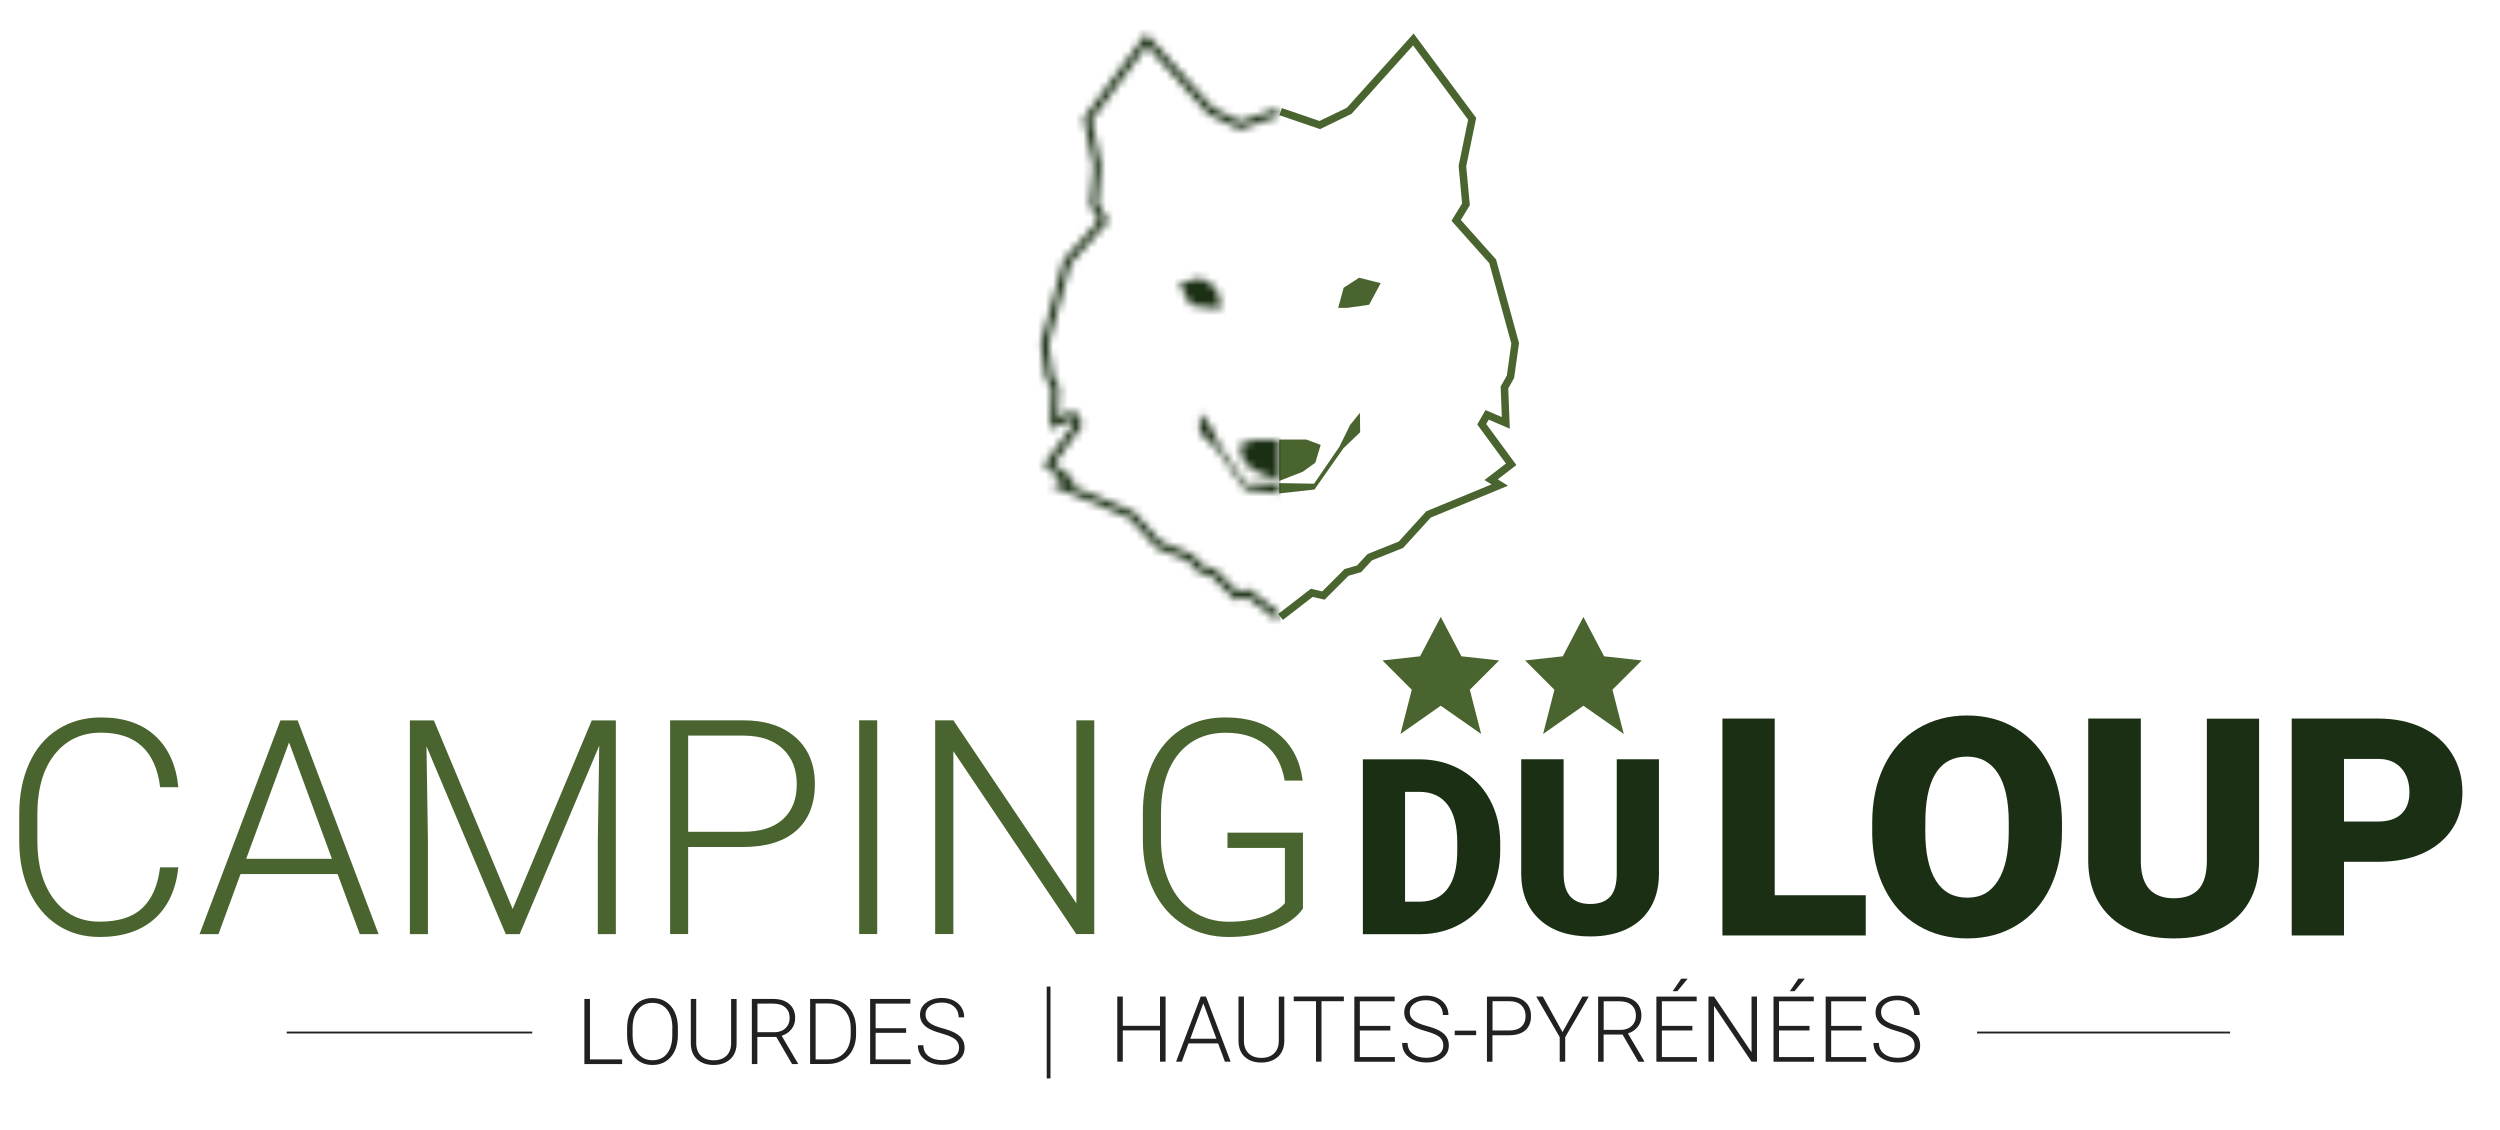 <?xml version="1.0" encoding="UTF-8"?><svg id="uuid-5fc3ee75-caa5-48b8-8083-a22664bf0535" xmlns="http://www.w3.org/2000/svg" width="331.25" height="149.68" xmlns:xlink="http://www.w3.org/1999/xlink" viewBox="0 0 331.25 149.68"><defs><filter id="uuid-33928f5a-669f-4626-8ac5-7b9fc84f550e" x="127.03" y="1.28" width="42.78" height="84.49" color-interpolation-filters="sRGB" filterUnits="userSpaceOnUse"><feFlood flood-color="#fff" result="bg"/><feBlend in="SourceGraphic" in2="bg"/></filter><mask id="uuid-7aacf3e5-dd07-45c9-bb17-df790c9c03fd" x="127.03" y="1.28" width="42.78" height="84.49" maskUnits="userSpaceOnUse"><g style="filter:url(#uuid-33928f5a-669f-4626-8ac5-7b9fc84f550e);"><polyline points="169.5 81.78 165.37 78.59 163.83 78.94 160.76 75.87 159.11 75.4 157.69 73.87 153.56 72.21 149.9 68.2 140.46 64.3 141.61 63.6 138.95 61.56 142.85 56.25 142.14 55.01 139.66 56.07 139.84 51.37 139.04 49.96 138.42 45.53 141.4 34.67 146.24 29.24 144.94 27.11 145.41 22.03 144.12 15.78 151.91 5.27 160.41 14.71 164.31 16.6 169.5 14.83" style="fill:none; stroke:#000; stroke-miterlimit:10;"/><polygon points="161.18 59.43 158.96 57.31 158.99 54.74 160.29 56.33 161.71 59.23 165.07 64.13 169.68 64.05 169.68 65.41 165.01 64.89 161.18 59.43"/><polygon points="169.68 58.28 169.68 63.76 166.55 62.53 164.9 61.35 164.19 58.99 166.08 58.28 169.68 58.28"/><polygon points="161.87 40.83 161.15 38.17 159.1 36.84 156.24 37.55 157.77 40.42 160.64 40.83 161.87 40.83"/></g></mask></defs><polyline points="169.68 81.74 173.81 78.55 175.35 78.91 178.42 75.84 180.07 75.37 181.49 73.83 185.62 72.18 189.28 68.16 198.72 64.27 197.57 63.56 200.23 61.52 196.33 56.21 197.04 54.97 199.52 56.03 199.34 51.34 200.14 49.92 200.76 45.49 197.78 34.63 192.94 29.2 194.24 27.07 193.77 22 195.06 15.74 187.27 5.23 178.77 14.68 174.87 16.57 169.68 14.79" style="fill:none; stroke:#49642f; stroke-miterlimit:10;"/><polygon points="178 59.4 180.22 57.27 180.19 54.7 178.89 56.3 177.47 59.19 174.11 64.09 169.5 64.01 169.5 65.38 174.17 64.86 178 59.4" style="fill:#49642f;"/><polygon points="169.5 58.24 169.5 63.72 172.63 62.5 174.28 61.31 174.99 58.95 173.1 58.24 169.5 58.24" style="fill:#49642f;"/><polygon points="177.31 40.79 178.03 38.13 180.08 36.8 182.94 37.52 181.41 40.38 178.54 40.79 177.31 40.79" style="fill:#49642f;"/><g style="mask:url(#uuid-7aacf3e5-dd07-45c9-bb17-df790c9c03fd);"><rect x="127.03" y="1.28" width="42.65" height="84.49" style="fill:#1a2f13;"/></g><path d="M23.63,114.93c-.32,2.98-1.39,5.26-3.2,6.85s-4.22,2.37-7.23,2.37c-2.1,0-3.96-.52-5.57-1.58-1.61-1.05-2.86-2.54-3.74-4.46-.88-1.92-1.33-4.13-1.34-6.6v-3.68c0-2.52.44-4.75,1.32-6.69.88-1.95,2.15-3.45,3.8-4.5s3.56-1.58,5.71-1.58c3.03,0,5.43.82,7.19,2.45s2.78,3.9,3.06,6.79h-2.41c-.6-4.81-3.21-7.22-7.84-7.22-2.57,0-4.61.96-6.14,2.88-1.52,1.92-2.29,4.57-2.29,7.96v3.46c0,3.27.74,5.88,2.23,7.82,1.48,1.95,3.49,2.92,6.02,2.92s4.39-.6,5.66-1.8c1.27-1.2,2.06-3,2.35-5.4h2.41Z" style="fill:#49642f;"/><path d="M44.73,115.81h-12.86l-2.92,7.96h-2.51l10.72-28.32h2.28l10.72,28.32h-2.49l-2.94-7.96ZM32.62,113.79h11.36l-5.68-15.42-5.68,15.42Z" style="fill:#49642f;"/><path d="M57.49,95.45l10.44,24.99,10.48-24.99h3.19v28.32h-2.39v-12.33l.19-12.64-10.54,24.97h-1.85l-10.5-24.88.19,12.47v12.41h-2.39v-28.32h3.17Z" style="fill:#49642f;"/><path d="M91.18,112.23v11.53h-2.39v-28.32h9.65c2.94,0,5.27.75,6.97,2.26,1.7,1.5,2.56,3.57,2.56,6.2s-.82,4.71-2.46,6.16c-1.64,1.45-4.02,2.17-7.13,2.17h-7.2ZM91.18,110.21h7.25c2.32,0,4.09-.55,5.31-1.66s1.83-2.64,1.83-4.62-.61-3.52-1.82-4.68c-1.21-1.16-2.93-1.76-5.16-1.78h-7.41v12.74Z" style="fill:#49642f;"/><path d="M116.23,123.76h-2.39v-28.32h2.39v28.32Z" style="fill:#49642f;"/><path d="M144.99,123.76h-2.39l-16.28-24.23v24.23h-2.41v-28.32h2.41l16.3,24.25v-24.25h2.37v28.32Z" style="fill:#49642f;"/><path d="M172.63,120.4c-.83,1.18-2.13,2.1-3.9,2.76-1.77.66-3.75.99-5.94.99s-4.19-.53-5.91-1.59c-1.72-1.06-3.06-2.57-4.01-4.51-.95-1.95-1.43-4.17-1.44-6.69v-3.58c0-3.93.99-7.03,2.98-9.31s4.65-3.41,7.99-3.41c2.92,0,5.26.74,7.04,2.23,1.78,1.49,2.83,3.53,3.17,6.14h-2.39c-.35-2.08-1.2-3.66-2.54-4.73-1.34-1.07-3.1-1.61-5.26-1.61-2.64,0-4.74.94-6.28,2.82-1.54,1.88-2.31,4.54-2.31,7.96v3.35c0,2.15.37,4.06,1.1,5.71.73,1.66,1.78,2.94,3.15,3.84s2.94,1.36,4.72,1.36c2.06,0,3.83-.32,5.31-.97.96-.43,1.67-.93,2.14-1.5v-7.31h-7.61v-2.02h10v10.08Z" style="fill:#49642f;"/><path d="M235.15,118.62h12.06v5.33h-18.99v-28.74h6.93v23.41Z" style="fill:#1a2f13;"/><path d="M273.21,110.17c0,2.8-.52,5.28-1.56,7.44s-2.52,3.82-4.43,4.98c-1.91,1.17-4.1,1.75-6.54,1.75s-4.62-.56-6.51-1.69c-1.89-1.12-3.37-2.73-4.43-4.83-1.06-2.09-1.62-4.49-1.67-7.21v-1.62c0-2.82.52-5.3,1.55-7.45,1.03-2.15,2.51-3.81,4.44-4.98,1.93-1.17,4.12-1.76,6.58-1.76s4.61.58,6.51,1.74c1.91,1.16,3.39,2.81,4.45,4.95,1.06,2.14,1.59,4.59,1.61,7.35v1.32ZM266.16,108.97c0-2.86-.48-5.02-1.43-6.5-.96-1.48-2.32-2.22-4.1-2.22-3.47,0-5.31,2.61-5.51,7.82l-.02,2.11c0,2.82.47,4.98,1.4,6.49.93,1.51,2.32,2.27,4.17,2.27s3.1-.74,4.05-2.23c.95-1.49,1.43-3.62,1.44-6.42v-1.32Z" style="fill:#1a2f13;"/><path d="M299.33,95.21v18.81c0,2.13-.45,3.98-1.36,5.54-.91,1.56-2.21,2.75-3.91,3.56-1.7.82-3.71,1.22-6.02,1.22-3.5,0-6.26-.91-8.27-2.72-2.01-1.82-3.04-4.3-3.08-7.46v-18.95h6.97v19.09c.08,3.15,1.54,4.72,4.38,4.72,1.43,0,2.52-.39,3.26-1.18.74-.79,1.11-2.07,1.11-3.85v-18.77h6.93Z" style="fill:#1a2f13;"/><path d="M310.58,114.2v9.75h-6.93v-28.74h11.47c2.2,0,4.14.4,5.83,1.21,1.69.81,3,1.96,3.93,3.45.93,1.49,1.39,3.19,1.39,5.08,0,2.8-1,5.04-3.01,6.72s-4.76,2.52-8.26,2.52h-4.42ZM310.58,108.85h4.54c1.34,0,2.37-.34,3.07-1.01s1.06-1.62,1.06-2.84c0-1.34-.36-2.42-1.09-3.22s-1.71-1.21-2.96-1.22h-4.62v8.29Z" style="fill:#1a2f13;"/><path d="M180.58,123.77v-23.16h7.46c2.05,0,3.89.46,5.52,1.39,1.63.93,2.91,2.24,3.83,3.93.92,1.69,1.38,3.59,1.39,5.69v1.07c0,2.12-.45,4.02-1.34,5.7-.9,1.68-2.16,3-3.79,3.95s-3.44,1.43-5.45,1.44h-7.62ZM186.17,104.91v14.56h1.94c1.6,0,2.83-.57,3.69-1.71.86-1.14,1.29-2.83,1.29-5.08v-1c0-2.24-.43-3.92-1.29-5.06-.86-1.13-2.11-1.7-3.75-1.7h-1.88Z" style="fill:#1a2f13;"/><path d="M219.81,100.6v15.16c0,1.72-.37,3.21-1.1,4.46s-1.78,2.21-3.15,2.87-2.99.99-4.85.99c-2.82,0-5.04-.73-6.67-2.2-1.62-1.46-2.45-3.47-2.48-6.01v-15.27h5.62v15.38c.06,2.54,1.24,3.8,3.53,3.8,1.16,0,2.03-.32,2.62-.95.59-.64.89-1.67.89-3.1v-15.13h5.58Z" style="fill:#1a2f13;"/><line x1="70.52" y1="136.81" x2="37.99" y2="136.81" style="fill:none; stroke:#212121; stroke-miterlimit:10; stroke-width:.25px;"/><line x1="295.49" y1="136.81" x2="261.96" y2="136.81" style="fill:none; stroke:#212121; stroke-miterlimit:10; stroke-width:.25px;"/><polygon points="190.9 81.74 193.64 86.96 198.63 87.51 194.75 91.39 196.25 97.25 190.9 93.51 185.56 97.25 187.06 91.39 183.18 87.51 188.16 86.96 190.9 81.74" style="fill:#49642f;"/><polygon points="209.8 81.74 212.54 86.96 217.53 87.51 213.65 91.39 215.15 97.25 209.8 93.51 204.46 97.25 205.96 91.39 202.08 87.51 207.07 86.96 209.8 81.74" style="fill:#49642f;"/><path d="M154.44,140.67h-.74v-4.14h-4.93v4.14h-.73v-8.63h.73v3.88h4.93v-3.88h.74v8.63Z" style="fill:#212121;"/><path d="M161.4,138.25h-3.92l-.89,2.42h-.76l3.27-8.63h.69l3.27,8.63h-.76l-.9-2.42ZM157.71,137.63h3.46l-1.73-4.7-1.73,4.7Z" style="fill:#212121;"/><path d="M170.17,132.04v5.89c0,.58-.13,1.09-.38,1.52-.25.43-.61.76-1.07.99-.46.23-.99.35-1.59.35-.91,0-1.64-.25-2.18-.74-.55-.5-.83-1.18-.85-2.06v-5.95h.72v5.84c0,.73.21,1.29.62,1.69s.98.6,1.69.6,1.27-.2,1.69-.6.62-.96.62-1.68v-5.84h.73Z" style="fill:#212121;"/><path d="M178.06,132.66h-2.96v8.01h-.73v-8.01h-2.95v-.62h6.64v.62Z" style="fill:#212121;"/><path d="M184.22,136.54h-4.04v3.52h4.64v.62h-5.37v-8.63h5.34v.62h-4.61v3.26h4.04v.62Z" style="fill:#212121;"/><path d="M191.24,138.55c0-.48-.17-.86-.5-1.14-.34-.28-.95-.54-1.84-.79s-1.54-.52-1.96-.82c-.58-.42-.88-.97-.88-1.65s.27-1.2.82-1.61,1.24-.62,2.08-.62c.57,0,1.09.11,1.54.33.45.22.8.53,1.05.92.25.4.37.84.37,1.32h-.74c0-.59-.2-1.07-.6-1.42-.4-.36-.94-.54-1.62-.54s-1.19.15-1.58.44-.59.68-.59,1.15c0,.44.18.8.53,1.08.35.28.92.52,1.69.73.78.21,1.36.43,1.76.66s.7.5.9.81c.2.32.3.69.3,1.12,0,.68-.27,1.22-.82,1.64-.54.41-1.26.62-2.15.62-.61,0-1.17-.11-1.67-.33-.51-.22-.89-.52-1.16-.91-.26-.39-.39-.84-.39-1.35h.73c0,.61.23,1.09.68,1.44.45.35,1.06.53,1.81.53.67,0,1.21-.15,1.62-.44.41-.3.61-.69.61-1.18Z" style="fill:#212121;"/><path d="M195.59,137.16h-2.84v-.6h2.84v.6Z" style="fill:#212121;"/><path d="M197.75,137.16v3.52h-.73v-8.63h2.94c.9,0,1.61.23,2.12.69.52.46.78,1.09.78,1.89s-.25,1.44-.75,1.88c-.5.44-1.22.66-2.17.66h-2.19ZM197.75,136.54h2.21c.71,0,1.25-.17,1.62-.5.37-.34.56-.81.56-1.41s-.19-1.07-.55-1.43c-.37-.35-.89-.54-1.57-.54h-2.26v3.88Z" style="fill:#212121;"/><path d="M207.03,136.75l2.64-4.71h.84l-3.12,5.38v3.25h-.73v-3.25l-3.11-5.38h.87l2.61,4.71Z" style="fill:#212121;"/><path d="M214.99,137.08h-2.51v3.6h-.73v-8.63h2.8c.92,0,1.64.22,2.16.67.52.45.78,1.07.78,1.87,0,.55-.16,1.04-.49,1.46-.32.42-.76.71-1.3.88l2.16,3.67v.08h-.78l-2.09-3.6ZM212.48,136.46h2.24c.61,0,1.1-.17,1.48-.52.37-.35.56-.8.56-1.35,0-.61-.19-1.08-.58-1.42-.39-.34-.93-.5-1.63-.5h-2.06v3.8Z" style="fill:#212121;"/><path d="M224.24,136.54h-4.04v3.52h4.64v.62h-5.37v-8.63h5.34v.62h-4.61v3.26h4.04v.62ZM222.76,129.67h.86l-1.37,1.66h-.62s1.13-1.66,1.13-1.66Z" style="fill:#212121;"/><path d="M232.8,140.67h-.73l-4.96-7.39v7.39h-.74v-8.63h.74l4.97,7.39v-7.39h.72v8.63Z" style="fill:#212121;"/><path d="M239.76,136.54h-4.04v3.52h4.64v.62h-5.37v-8.63h5.34v.62h-4.61v3.26h4.04v.62ZM238.29,129.67h.86l-1.37,1.66h-.62s1.13-1.66,1.13-1.66Z" style="fill:#212121;"/><path d="M246.67,136.54h-4.04v3.52h4.64v.62h-5.37v-8.63h5.34v.62h-4.61v3.26h4.04v.62Z" style="fill:#212121;"/><path d="M253.69,138.55c0-.48-.17-.86-.5-1.14-.34-.28-.95-.54-1.84-.79s-1.54-.52-1.96-.82c-.58-.42-.88-.97-.88-1.65s.27-1.2.82-1.61,1.24-.62,2.08-.62c.57,0,1.09.11,1.54.33.45.22.8.53,1.05.92.25.4.37.84.37,1.32h-.74c0-.59-.2-1.07-.6-1.42-.4-.36-.94-.54-1.62-.54s-1.19.15-1.58.44-.59.68-.59,1.15c0,.44.18.8.53,1.08.35.28.92.52,1.69.73.78.21,1.36.43,1.76.66s.7.5.9.81c.2.32.3.69.3,1.12,0,.68-.27,1.22-.82,1.64-.54.41-1.26.62-2.15.62-.61,0-1.17-.11-1.67-.33-.51-.22-.89-.52-1.16-.91-.26-.39-.39-.84-.39-1.35h.73c0,.61.23,1.09.68,1.44.45.35,1.06.53,1.81.53.67,0,1.21-.15,1.62-.44.41-.3.61-.69.61-1.18Z" style="fill:#212121;"/><path d="M78.17,140.37h4.26v.62h-5v-8.63h.74v8.01Z" style="fill:#212121;"/><path d="M89.82,137.14c0,.79-.14,1.49-.41,2.09-.28.6-.67,1.06-1.18,1.39s-1.1.49-1.77.49c-1.01,0-1.82-.36-2.44-1.08-.62-.72-.93-1.69-.93-2.92v-.89c0-.79.14-1.48.42-2.09.28-.61.67-1.07,1.18-1.4s1.1-.49,1.76-.49,1.25.16,1.76.48.9.77,1.18,1.36c.28.58.42,1.26.43,2.03v1.03ZM89.09,136.2c0-1.04-.24-1.85-.71-2.44-.47-.59-1.12-.88-1.93-.88s-1.44.29-1.92.89-.71,1.42-.71,2.48v.9c0,1.02.24,1.83.71,2.43.47.6,1.12.9,1.93.9s1.47-.3,1.93-.89c.46-.59.69-1.41.69-2.47v-.91Z" style="fill:#212121;"/><path d="M97.6,132.36v5.89c0,.58-.13,1.09-.38,1.52-.25.43-.61.76-1.07.99-.46.23-.99.35-1.59.35-.91,0-1.64-.25-2.18-.74-.55-.5-.83-1.18-.85-2.06v-5.95h.72v5.84c0,.73.21,1.29.62,1.69s.98.6,1.69.6,1.27-.2,1.69-.6.62-.96.62-1.68v-5.84h.73Z" style="fill:#212121;"/><path d="M102.86,137.39h-2.51v3.6h-.73v-8.63h2.8c.92,0,1.64.22,2.16.67.52.45.78,1.07.78,1.87,0,.55-.16,1.04-.49,1.46-.32.42-.76.71-1.3.88l2.16,3.67v.08h-.78l-2.09-3.6ZM100.35,136.77h2.24c.61,0,1.1-.17,1.48-.52.37-.35.56-.8.56-1.35,0-.61-.19-1.08-.58-1.42-.39-.34-.93-.5-1.63-.5h-2.06v3.8Z" style="fill:#212121;"/><path d="M107.34,140.99v-8.63h2.41c.71,0,1.34.16,1.9.48.56.32,1,.78,1.31,1.38.31.6.47,1.28.47,2.05v.79c0,.77-.16,1.45-.47,2.05-.31.6-.75,1.06-1.32,1.38s-1.22.49-1.95.49h-2.36ZM108.07,132.97v7.4h1.64c.91,0,1.64-.3,2.19-.91.55-.6.82-1.42.82-2.45v-.76c0-.99-.27-1.79-.81-2.39-.54-.6-1.25-.9-2.14-.9h-1.7Z" style="fill:#212121;"/><path d="M120.06,136.85h-4.04v3.52h4.64v.62h-5.37v-8.63h5.34v.62h-4.61v3.26h4.04v.62Z" style="fill:#212121;"/><path d="M127.08,138.86c0-.48-.17-.86-.5-1.14-.34-.28-.95-.54-1.84-.79s-1.54-.52-1.96-.82c-.58-.42-.88-.97-.88-1.65s.27-1.2.82-1.61,1.24-.62,2.08-.62c.57,0,1.09.11,1.54.33.45.22.8.53,1.05.92.25.4.37.84.37,1.32h-.74c0-.59-.2-1.07-.6-1.42-.4-.36-.94-.54-1.62-.54s-1.19.15-1.58.44-.59.68-.59,1.15c0,.44.18.8.53,1.08.35.28.92.52,1.69.73.78.21,1.36.43,1.76.66s.7.5.9.81c.2.32.3.69.3,1.12,0,.68-.27,1.22-.82,1.64-.54.41-1.26.62-2.15.62-.61,0-1.17-.11-1.67-.33-.51-.22-.89-.52-1.16-.91-.26-.39-.39-.84-.39-1.35h.73c0,.61.23,1.09.68,1.44.45.35,1.06.53,1.81.53.67,0,1.21-.15,1.62-.44.41-.3.61-.69.61-1.18Z" style="fill:#212121;"/><line x1="138.94" y1="130.72" x2="138.94" y2="142.89" style="fill:none; stroke:#212121; stroke-miterlimit:10; stroke-width:.5px;"/></svg>